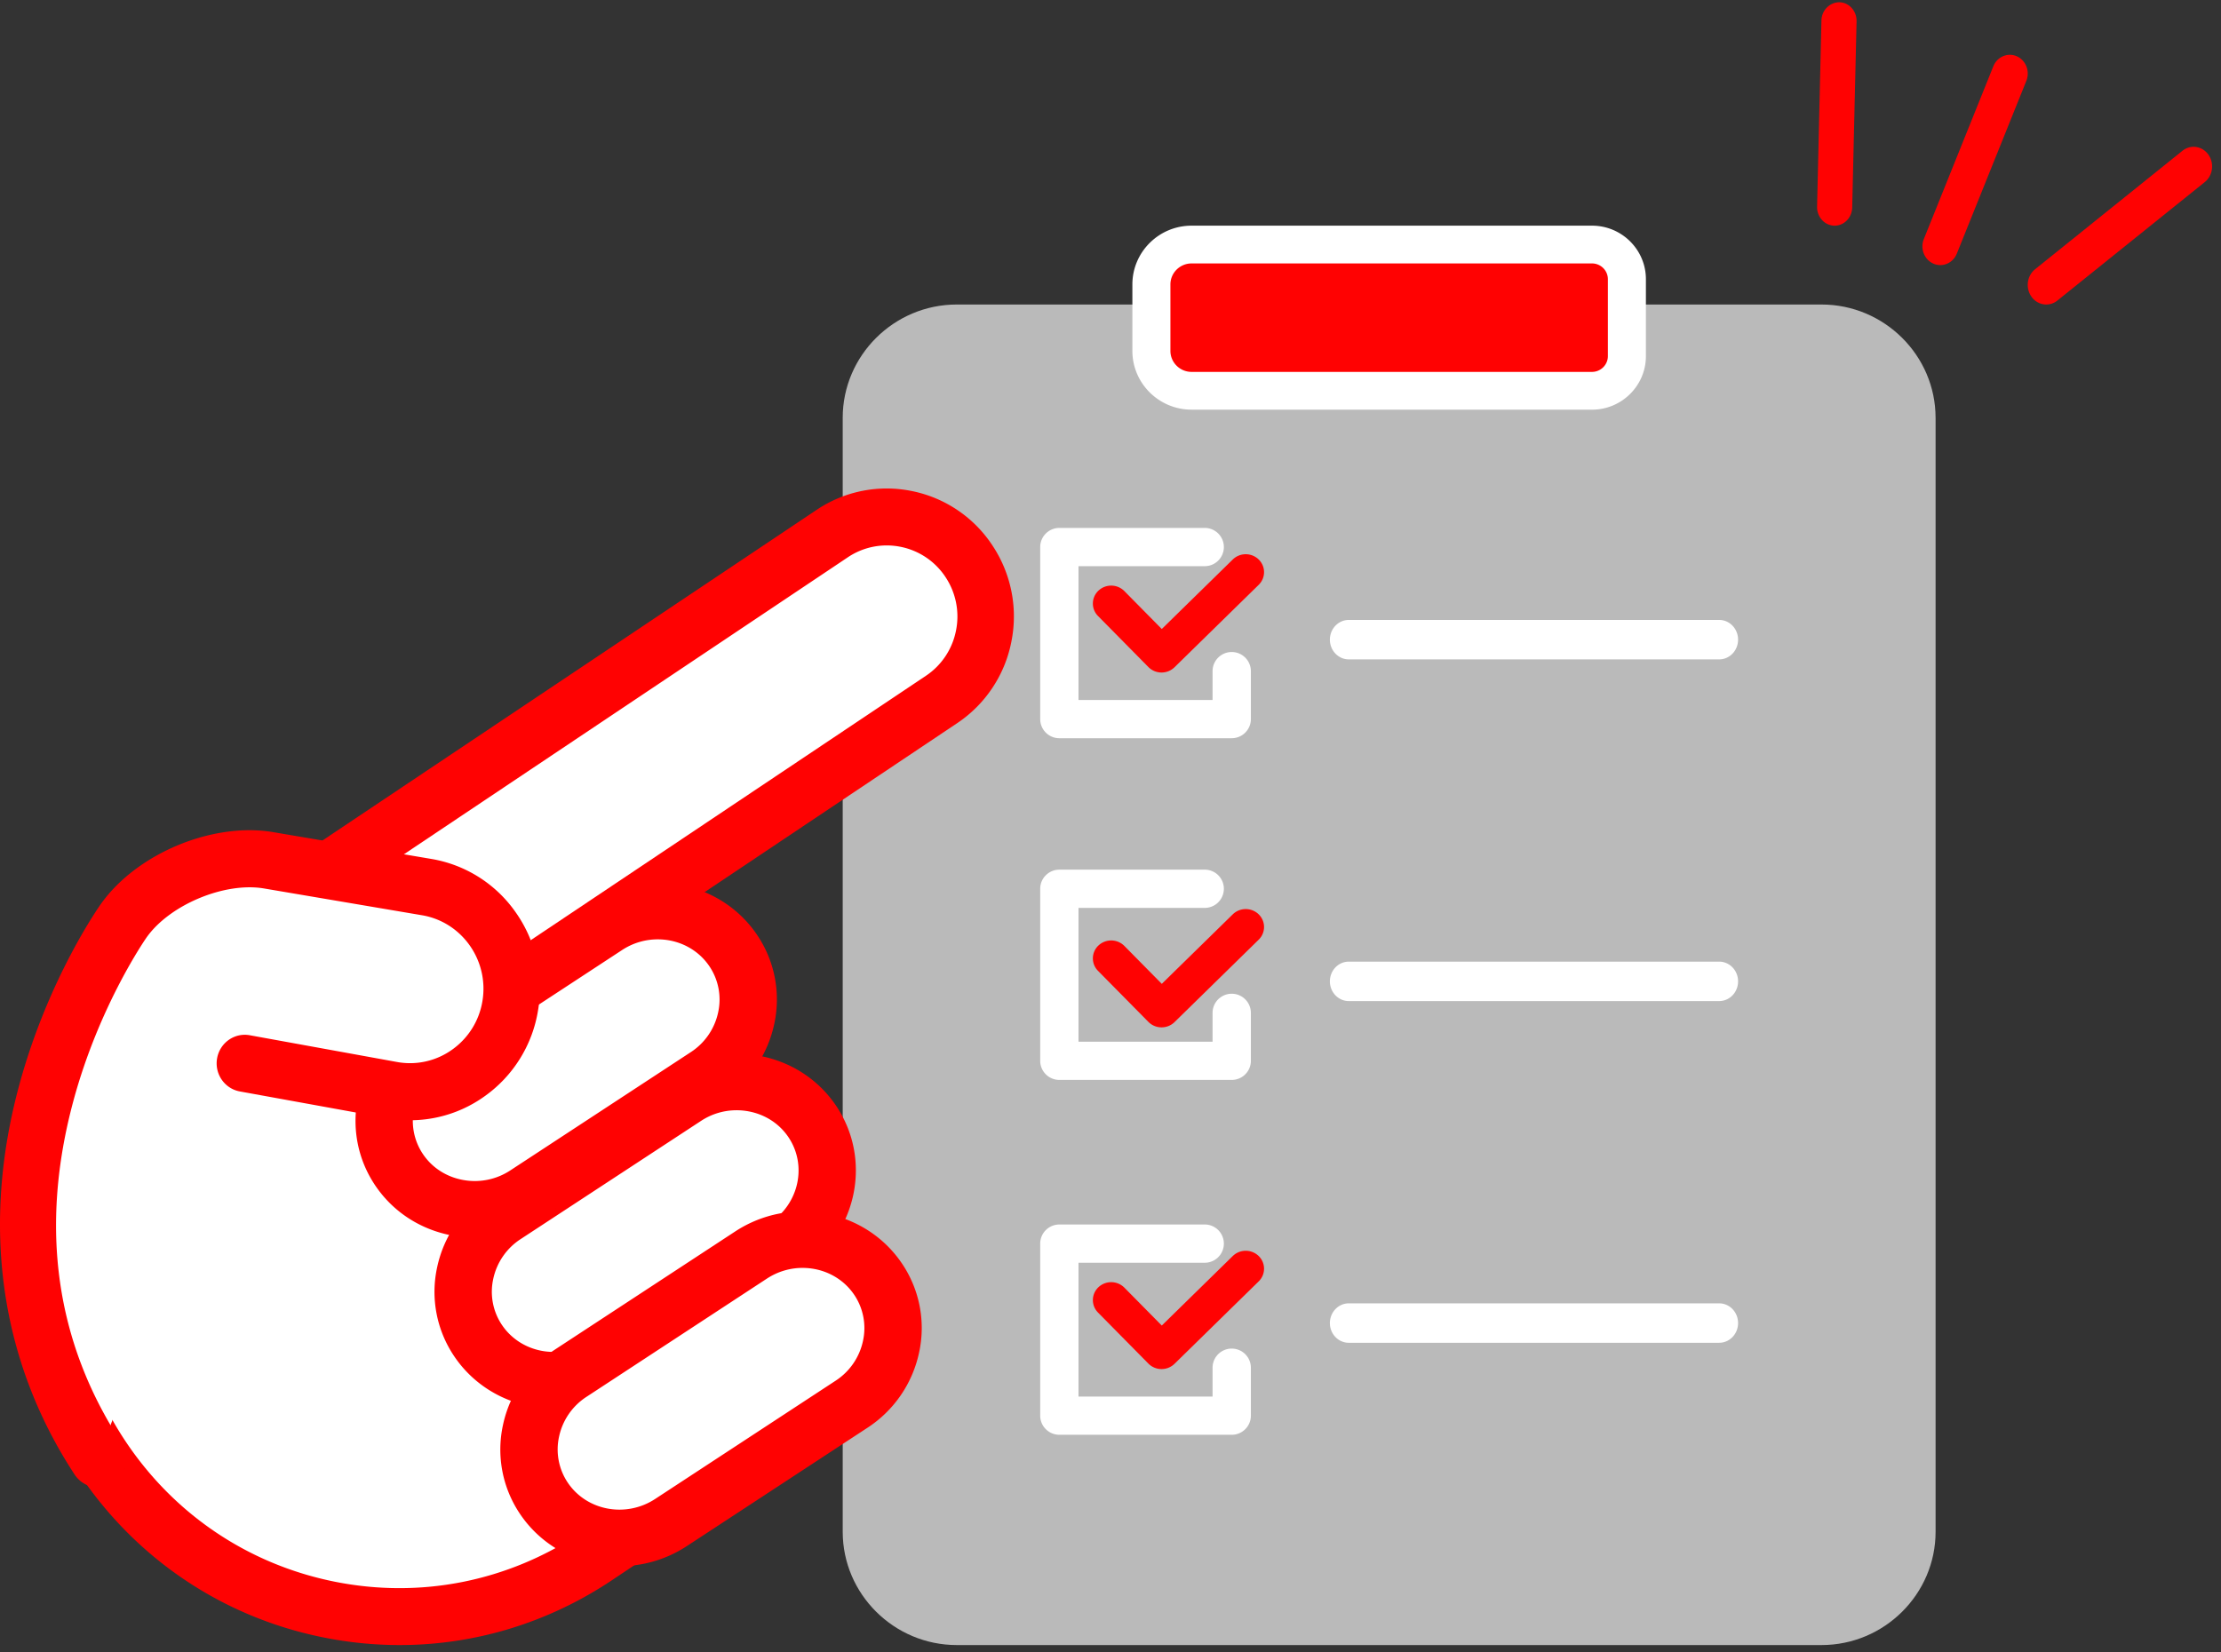 <svg width="168" height="125" xmlns="http://www.w3.org/2000/svg"><rect width="100%" height="100%" fill="#333333" stroke="none"/><g fill="none" fill-rule="evenodd"><path d="M146.41 31.612c0-4.715-3.881-8.572-8.626-8.572H72.37c-4.744 0-8.626 3.857-8.626 8.572v84.283c0 4.715 3.882 8.572 8.626 8.572h65.415c4.745 0 8.626-3.857 8.626-8.572V31.612z" fill="#BABABA"/><path d="M120.873 29.007H90.676c-1.673 0-3.029-1.336-3.029-2.984v-4.97c0-1.649 1.356-2.984 3.029-2.984h30.197c1.453 0 2.63 1.16 2.63 2.59v5.757c0 1.43-1.177 2.59-2.63 2.59" fill="#FF0202"/><path d="M90.132 19.932c-.882 0-1.6.713-1.6 1.589v5.028c0 .876.718 1.589 1.6 1.589h30.29c.661 0 1.2-.535 1.2-1.192v-5.823c0-.657-.539-1.191-1.2-1.191h-30.29zm30.29 11.063h-30.29c-2.469 0-4.477-1.994-4.477-4.446v-5.028c0-2.452 2.008-4.447 4.477-4.447h30.29c2.248 0 4.077 1.817 4.077 4.049v5.823c0 2.233-1.83 4.05-4.077 4.05zM102.587 48.397h27.888M130.043 49.889h-28.021c-.788 0-1.427-.669-1.427-1.492s.639-1.492 1.427-1.492h28.021c.788 0 1.428.669 1.428 1.492s-.64 1.492-1.428 1.492M93.17 55.855H80.132c-.8 0-1.449-.648-1.449-1.446V41.39c0-.798.649-1.446 1.449-1.446h10.942a1.447 1.447 0 110 2.892H81.58v10.125h10.14v-2.18a1.448 1.448 0 012.898 0v3.627c0 .798-.649 1.446-1.449 1.446" fill="#FFF"/><path d="M87.862 50.883h-.012a1.4 1.4 0 01-.984-.414l-3.81-3.861a1.338 1.338 0 01.034-1.92 1.407 1.407 0 011.959.034l2.83 2.869 5.37-5.26a1.407 1.407 0 011.96 0c.541.53.541 1.388 0 1.918l-6.367 6.236c-.26.255-.613.398-.98.398" fill="#FF0202"/><path fill="#FFF" d="M102.587 74.251h27.888M130.043 75.742h-28.021c-.788 0-1.427-.668-1.427-1.491 0-.824.639-1.492 1.427-1.492h28.021c.788 0 1.428.668 1.428 1.492 0 .823-.64 1.491-1.428 1.491M93.17 81.708H80.132c-.8 0-1.449-.647-1.449-1.445V67.244c0-.798.649-1.445 1.449-1.445h10.942a1.447 1.447 0 110 2.892H81.58v10.125h10.14v-2.18a1.448 1.448 0 012.898 0v3.627c0 .798-.649 1.445-1.449 1.445"/><path d="M87.862 77.731h-.012a1.4 1.4 0 01-.984-.414l-3.81-3.861a1.338 1.338 0 01.034-1.92 1.407 1.407 0 011.959.034l2.83 2.869 5.37-5.26a1.407 1.407 0 011.96 0c.541.53.541 1.389 0 1.918l-6.367 6.237c-.26.254-.613.397-.98.397" fill="#FF0202"/><path fill="#FFF" d="M102.587 100.104h27.888M130.043 101.596h-28.021c-.788 0-1.427-.668-1.427-1.491 0-.824.639-1.492 1.427-1.492h28.021c.788 0 1.428.668 1.428 1.492 0 .823-.64 1.49-1.428 1.49M93.17 108.557H80.132c-.8 0-1.449-.648-1.449-1.446V94.093c0-.799.649-1.446 1.449-1.446h10.942a1.447 1.447 0 110 2.892H81.58v10.125h10.14v-2.18a1.448 1.448 0 012.898 0v3.627c0 .798-.649 1.446-1.449 1.446"/><path d="M87.862 103.585h-.012a1.4 1.4 0 01-.984-.414l-3.81-3.862a1.338 1.338 0 01.034-1.919 1.407 1.407 0 011.959.034l2.83 2.868 5.37-5.26a1.406 1.406 0 011.96 0c.541.53.541 1.39 0 1.919l-6.367 6.236a1.4 1.4 0 01-.98.398" fill="#FF0202"/><path d="M40.372 82.51c-2.773-2.774-2.363-6.815.91-8.98l30.063-19.882a7.458 7.458 0 002.102-10.361c-2.292-3.44-6.948-4.377-10.4-2.094l-23.514 15.55-11.906 7.875-2.976 1.968-9.525 6.3C2.633 81.148-.772 97.936 7.521 110.384c8.293 12.447 25.143 15.84 37.636 7.577l12.501-8.267c3.274-2.166 3.684-6.207.911-8.98L40.372 82.51z" fill="#FFF"/><path d="M67.069 41.268a5.272 5.272 0 00-2.942.9L16.392 74.113C4.948 81.772 1.817 97.39 9.414 108.927c3.68 5.59 9.298 9.399 15.82 10.728 6.523 1.328 13.167.017 18.712-3.693l12.453-8.334c1.034-.692 1.662-1.657 1.768-2.718.106-1.062-.317-2.134-1.194-3.02L38.847 83.54c-1.77-1.791-2.651-4.157-2.417-6.491.234-2.334 1.566-4.475 3.656-5.874l29.946-20.04a5.345 5.345 0 002.28-3.418 5.382 5.382 0 00-.784-4.042 5.304 5.304 0 00-3.39-2.299 5.35 5.35 0 00-1.07-.108m-36.84 83.199a29.21 29.21 0 01-5.84-.593c-7.64-1.555-14.222-6.02-18.532-12.566-8.898-13.515-5.232-31.81 8.174-40.782L61.766 38.58a9.489 9.489 0 017.217-1.425 9.54 9.54 0 016.102 4.138 9.688 9.688 0 011.413 7.276 9.626 9.626 0 01-4.105 6.152l-29.945 20.04c-1.035.693-1.663 1.659-1.77 2.72-.106 1.06.318 2.134 1.195 3.02L59.999 98.85c1.77 1.791 2.651 4.158 2.417 6.492-.234 2.334-1.566 4.475-3.656 5.874l-12.453 8.333c-4.84 3.24-10.398 4.918-16.078 4.918" fill="#FF0202"/><path d="M45.346 103.404c-3.125 2.125-7.35 1.288-9.39-1.86-2.04-3.149-1.151-7.464 1.973-9.59l13.336-9.07c3.125-2.125 7.35-1.288 9.39 1.86 2.039 3.149 1.151 7.464-1.973 9.589l-13.336 9.07z" fill="#FFF"/><path d="M55.714 84.002c-.947 0-1.875.274-2.682.803L39.38 93.753a4.773 4.773 0 00-2.07 3.01 4.5 4.5 0 00.657 3.482c1.432 2.13 4.395 2.684 6.607 1.236l13.653-8.948c2.21-1.45 2.844-4.362 1.412-6.493-.686-1.02-1.75-1.712-2.995-1.95a4.962 4.962 0 00-.93-.088zm-13.83 22.566c-2.936 0-5.803-1.388-7.529-3.956a8.706 8.706 0 01-1.288-6.733 9.028 9.028 0 013.915-5.692l13.652-8.948a9.242 9.242 0 016.833-1.352c2.396.457 4.45 1.802 5.784 3.786 2.754 4.097 1.576 9.672-2.627 12.426l-13.653 8.948a9.263 9.263 0 01-5.088 1.52z" fill="#FF0202"/><path d="M51.322 115.336c-3.125 2.125-7.35 1.288-9.39-1.86-2.04-3.149-1.151-7.463 1.973-9.589l13.336-9.07c3.125-2.126 7.35-1.289 9.39 1.86 2.039 3.148 1.151 7.463-1.974 9.588l-13.335 9.071z" fill="#FFF"/><path d="M60.71 95.93c-.925 0-1.864.263-2.698.809l-13.652 8.948a4.774 4.774 0 00-2.071 3.009 4.502 4.502 0 00.658 3.482c1.432 2.13 4.395 2.684 6.607 1.236l13.653-8.948a4.773 4.773 0 002.07-3.01 4.502 4.502 0 00-.657-3.482c-.892-1.327-2.38-2.043-3.91-2.043zM46.863 118.5c-2.935 0-5.802-1.387-7.529-3.955a8.708 8.708 0 01-1.287-6.732 9.03 9.03 0 013.914-5.693l13.653-8.948c4.204-2.753 9.864-1.662 12.618 2.435a8.705 8.705 0 011.288 6.733 9.03 9.03 0 01-3.915 5.693l-13.653 8.947a9.267 9.267 0 01-5.089 1.52z" fill="#FF0202"/><path d="M39.37 90.477c-3.125 2.125-7.35 1.288-9.39-1.86-2.04-3.149-1.151-7.464 1.973-9.59l13.336-9.07c3.125-2.125 7.35-1.288 9.39 1.86 2.039 3.149 1.151 7.464-1.973 9.59l-13.336 9.07z" fill="#FFF"/><path d="M49.755 71.072c-.925 0-1.865.261-2.698.808l-13.653 8.948c-2.21 1.45-2.844 4.362-1.412 6.492.686 1.02 1.75 1.713 2.995 1.95a4.888 4.888 0 003.612-.715l13.653-8.948a4.772 4.772 0 002.07-3.01 4.5 4.5 0 00-.658-3.482c-.892-1.327-2.38-2.043-3.909-2.043m-13.83 22.569a9.395 9.395 0 01-1.76-.167c-2.397-.458-4.451-1.802-5.785-3.786-2.754-4.098-1.576-9.672 2.627-12.427l13.653-8.948c4.2-2.754 9.861-1.662 12.616 2.435a8.708 8.708 0 011.288 6.733 9.027 9.027 0 01-3.915 5.693l-13.652 8.948a9.232 9.232 0 01-5.072 1.519" fill="#FF0202"/><path d="M18.512 81.055l11.209 1.993c4.249.754 8.302-2.074 9.015-6.293.707-4.184-2.144-8.143-6.367-8.843l-12.05-1.998c-3.806-.63-8.767 1.39-11.026 4.49 0 0-15.03 20.638-1.962 40.141" fill="#FFF"/><path d="M7.425 112.534c-.691 0-1.368-.34-1.779-.965C-.009 102.94-1.45 92.72 1.478 82.013c2.184-7.99 6.002-13.404 6.163-13.63 2.72-3.817 8.442-6.195 13.025-5.422l11.962 2.027a9.746 9.746 0 016.378 4.037 9.983 9.983 0 011.692 7.421 9.895 9.895 0 01-4.033 6.493A9.662 9.662 0 0129.27 84.6L18.144 82.58c-1.159-.211-1.93-1.333-1.722-2.507.208-1.174 1.315-1.958 2.475-1.745l11.126 2.022a5.47 5.47 0 004.187-.94 5.602 5.602 0 002.283-3.675c.506-3.064-1.544-5.974-4.57-6.486l-11.96-2.028c-2.965-.499-7.106 1.222-8.863 3.69-.035.048-3.585 5.11-5.55 12.39-2.576 9.548-1.348 18.256 3.65 25.88a2.176 2.176 0 01-.598 2.993c-.363.244-.772.361-1.177.361M138.776 17.074h-.034c-.734-.02-1.314-.666-1.295-1.444l.33-14.087c.018-.777.642-1.375 1.362-1.373.733.02 1.313.666 1.295 1.444l-.33 14.087c-.019.765-.61 1.373-1.328 1.373M146.769 20.057c-.176 0-.354-.035-.526-.111-.689-.305-1.012-1.136-.722-1.858l5.258-13.073c.291-.722 1.086-1.06 1.775-.756.689.304 1.012 1.136.722 1.858l-5.259 13.072c-.218.542-.72.868-1.248.868M154.782 23.04a1.37 1.37 0 01-1.116-.588c-.466-.653-.346-1.584.27-2.079l11.147-8.963c.615-.496 1.492-.368 1.96.286.466.654.345 1.585-.27 2.08l-11.148 8.963a1.34 1.34 0 01-.843.301" fill="#FF0202"/></g></svg>